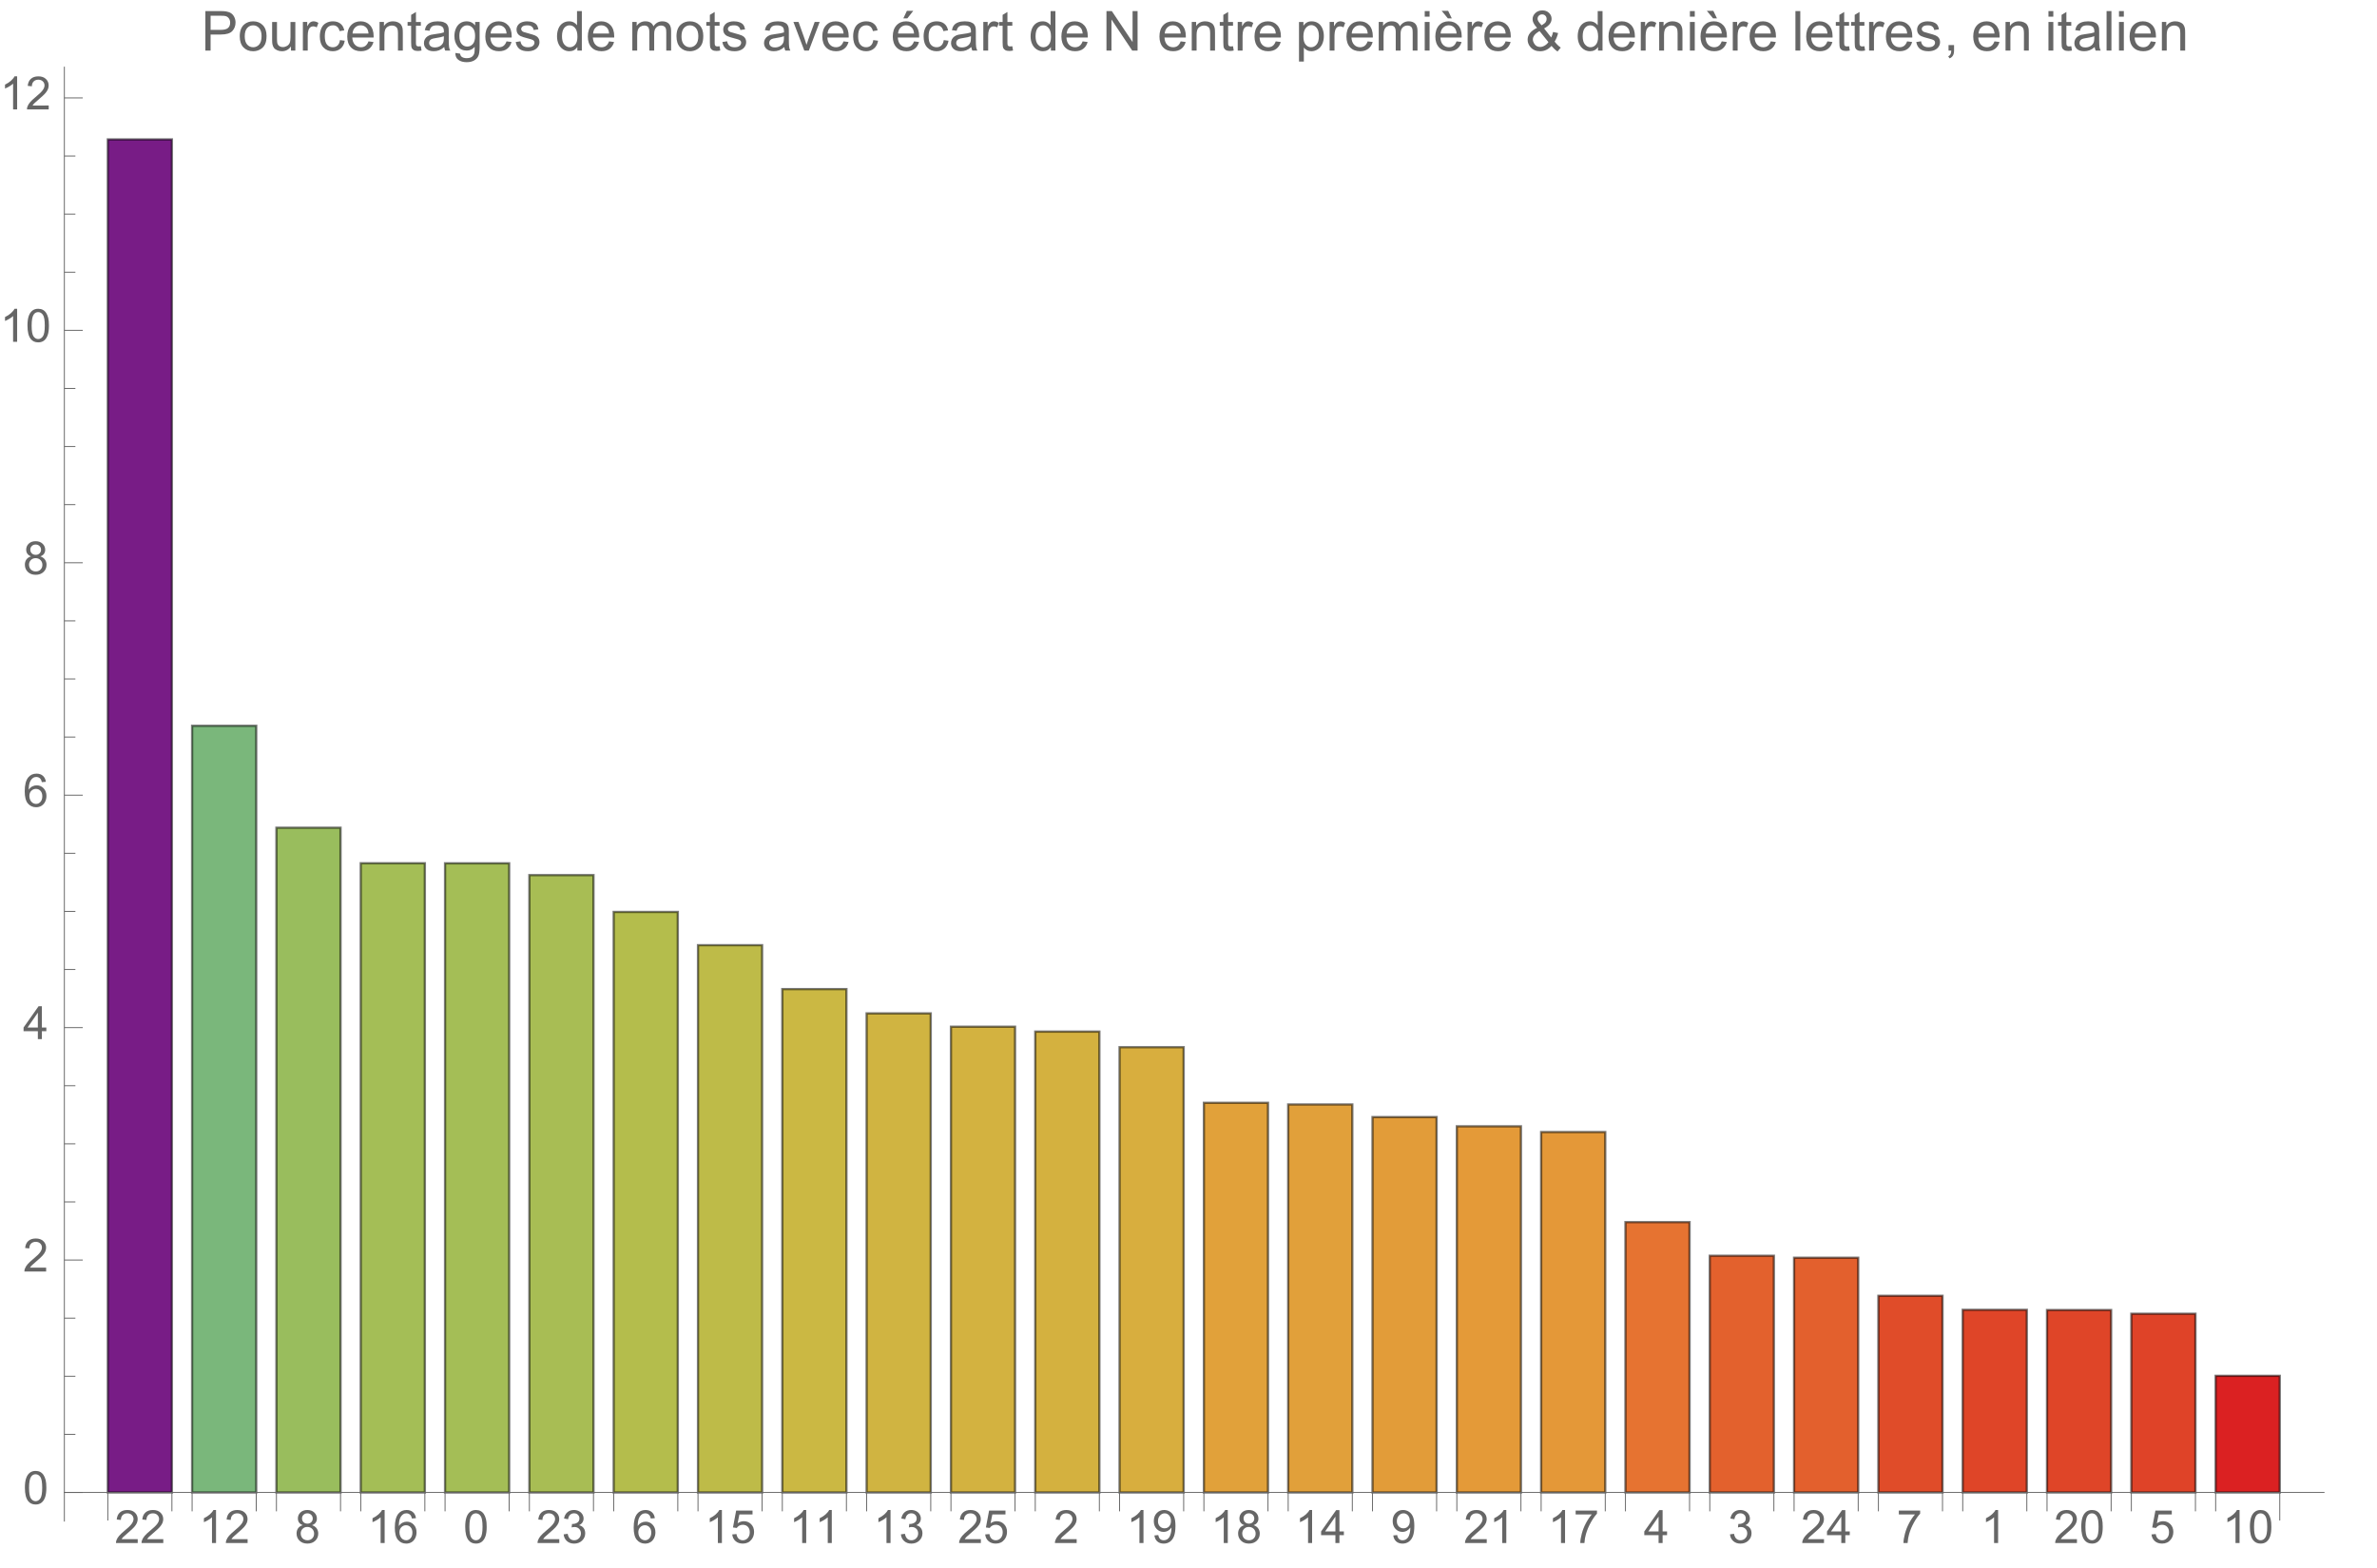 <svg preserveAspectRatio="xMidYMin" viewBox="0 0 517 341" xmlns="http://www.w3.org/2000/svg" xmlns:xlink="http://www.w3.org/1999/xlink"><symbol id="a" overflow="visible"><path d="m5.035-.844v.844h-4.73c-.008-.211.027-.414.102-.609.121-.324.312-.641.578-.953s.648-.672 1.148-1.086c.777-.637 1.305-1.141 1.578-1.516.273-.371.41-.723.41-1.055 0-.348-.125-.645-.375-.883-.246-.238-.574-.359-.973-.359-.422 0-.762.129-1.016.383-.254.254-.383.605-.387 1.055l-.902-.094c.062-.672.293-1.188.699-1.539.402-.355.945-.531 1.625-.531.688 0 1.23.191 1.629.57.402.383.602.855.602 1.418 0 .285-.059.566-.176.844-.117.277-.312.566-.582.875-.273.305-.723.727-1.355 1.258-.527.441-.867.742-1.016.902-.148.156-.273.316-.371.477zm0 0"/></symbol><symbol id="b" overflow="visible"><path d="m3.727 0h-.879v-5.602c-.211.203-.488.406-.832.605-.344.203-.652.355-.926.457v-.852c.492-.23.922-.512 1.289-.84.367-.328.629-.648.781-.957h.566zm0 0"/></symbol><symbol id="c" overflow="visible"><path d="m1.766-3.883c-.363-.133-.633-.324-.809-.57s-.262-.543-.262-.891c0-.52.184-.957.559-1.312s.875-.531 1.496-.531c.625 0 1.125.18 1.508.543.383.363.57.805.57 1.328 0 .332-.086.621-.262.867-.172.246-.438.434-.793.566.441.145.773.375 1.004.695.23.32.344.699.344 1.141 0 .613-.215 1.129-.648 1.543-.434.418-1.004.625-1.707.625-.707 0-1.277-.207-1.711-.625-.434-.418-.648-.941-.648-1.566 0-.465.117-.855.352-1.168.238-.316.574-.531 1.008-.645zm-.172-1.488c0 .34.105.613.324.832.219.215.504.32.852.32.34 0 .613-.105.832-.32.215-.211.324-.473.324-.781 0-.324-.113-.594-.336-.816-.223-.219-.5-.328-.832-.328-.336 0-.613.105-.836.324-.219.215-.328.469-.328.77zm-.285 3.305c0 .25.059.496.18.73.117.234.293.414.527.543.234.129.488.191.758.191.422 0 .766-.133 1.039-.406.273-.27.41-.613.41-1.027 0-.426-.141-.773-.422-1.051-.281-.277-.633-.414-1.059-.414-.414 0-.754.137-1.027.41-.27.273-.406.613-.406 1.023zm0 0"/></symbol><symbol id="d" overflow="visible"><path d="m4.977-5.406-.875.07c-.078-.344-.188-.598-.332-.754-.238-.25-.531-.375-.879-.375-.281 0-.527.078-.738.234-.277.203-.492.496-.652.883-.16.387-.242.941-.25 1.656.211-.324.469-.562.777-.719.305-.156.625-.234.961-.234.586 0 1.086.215 1.496.648.414.43.617.988.617 1.672 0 .449-.098.867-.289 1.254-.195.383-.461.68-.797.883-.34.207-.727.309-1.156.309-.73 0-1.328-.27-1.789-.809-.461-.539-.695-1.426-.695-2.664 0-1.383.258-2.387.766-3.016.445-.547 1.047-.82 1.805-.82.562 0 1.023.156 1.383.473s.574.754.648 1.309zm-3.59 3.086c0 .305.062.594.191.871.129.277.309.488.539.633.234.145.477.215.73.215.371 0 .688-.148.957-.449.266-.301.398-.707.398-1.219 0-.496-.133-.887-.395-1.172-.262-.285-.598-.426-.996-.426s-.734.141-1.012.426c-.277.285-.414.66-.414 1.121zm0 0"/></symbol><symbol id="e" overflow="visible"><path d="m.414-3.531c0-.844.09-1.527.262-2.043.176-.516.434-.914.777-1.191.344-.281.773-.422 1.297-.422.383 0 .719.078 1.008.23.289.156.531.379.719.672.188.289.336.645.445 1.062.109.418.16.984.16 1.691 0 .84-.086 1.52-.258 2.035s-.43.914-.773 1.195c-.344.281-.777.422-1.301.422-.691 0-1.234-.246-1.625-.742-.473-.594-.711-1.566-.711-2.91zm.906 0c0 1.176.137 1.957.41 2.348.277.387.613.582 1.02.582.402 0 .742-.195 1.016-.586.277-.391.414-1.172.414-2.344 0-1.18-.137-1.961-.414-2.348-.273-.387-.617-.582-1.027-.582-.402 0-.727.172-.965.516-.305.434-.453 1.238-.453 2.414zm0 0"/></symbol><symbol id="f" overflow="visible"><path d="m.422-1.891.875-.117c.102.5.273.859.516 1.078s.539.328.887.328c.414 0 .762-.141 1.047-.43.285-.285.43-.641.43-1.062 0-.406-.133-.738-.395-1-.266-.262-.602-.391-1.008-.391-.164 0-.371.031-.621.094l.098-.77c.059.008.105.012.141.012.375 0 .715-.102 1.012-.297.301-.195.449-.496.449-.902 0-.32-.109-.59-.328-.801-.219-.211-.496-.316-.844-.316-.34 0-.625.105-.852.324-.23.215-.375.535-.441.965l-.879-.156c.109-.59.352-1.047.734-1.371.379-.324.852-.484 1.418-.484.391 0 .75.082 1.082.25.328.168.578.398.754.688.172.289.262.598.262.922 0 .309-.086.594-.25.844-.168.254-.414.457-.738.609.422.098.754.297.988.605.234.309.352.691.352 1.156 0 .625-.23 1.152-.688 1.59-.453.434-1.031.648-1.727.648-.629 0-1.148-.184-1.566-.559-.414-.375-.652-.859-.707-1.457zm0 0"/></symbol><symbol id="g" overflow="visible"><path d="m.414-1.875.922-.078c.07.449.23.785.477 1.012.25.227.551.34.902.34.422 0 .781-.16 1.074-.477.293-.32.438-.742.438-1.27 0-.504-.141-.898-.422-1.188-.281-.289-.648-.434-1.105-.434-.281 0-.539.062-.766.191-.227.129-.406.297-.535.5l-.828-.105.695-3.68h3.559v.844h-2.855l-.387 1.922c.43-.301.879-.449 1.352-.449.625 0 1.152.215 1.582.648s.645.992.645 1.672c0 .648-.188 1.207-.566 1.68-.457.578-1.086.867-1.879.867-.652 0-1.184-.18-1.594-.547-.41-.363-.648-.848-.707-1.449zm0 0"/></symbol><symbol id="h" overflow="visible"><path d="m.547-1.656.844-.078c.07.398.211.688.41.867.203.18.461.266.777.266.27 0 .508-.062.711-.184.203-.125.371-.289.5-.496.129-.207.238-.484.328-.836.086-.352.133-.711.133-1.078 0-.039-.004-.094-.008-.172-.176.277-.414.504-.719.68-.305.172-.633.262-.988.262-.594 0-1.094-.215-1.504-.645-.41-.43-.617-.996-.617-1.699 0-.727.215-1.312.645-1.754.426-.441.965-.664 1.605-.664.469 0 .895.125 1.277.375.387.25.68.609.879 1.074.203.465.301 1.133.301 2.012 0 .914-.098 1.645-.297 2.188-.199.539-.492.953-.887 1.234-.391.285-.852.426-1.379.426-.559 0-1.016-.156-1.371-.465-.355-.312-.57-.75-.641-1.312zm3.598-3.156c0-.508-.133-.906-.402-1.203-.27-.297-.59-.445-.969-.445-.391 0-.73.16-1.02.48-.289.316-.434.73-.434 1.238 0 .457.137.828.41 1.113.277.285.613.426 1.02.426s.742-.141 1.004-.426c.262-.285.391-.68.391-1.184zm0 0"/></symbol><symbol id="i" overflow="visible"><path d="m3.234 0v-1.715h-3.109v-.805l3.27-4.637h.715v4.637h.969v.805h-.969v1.715zm0-2.52v-3.227l-2.242 3.227zm0 0"/></symbol><symbol id="j" overflow="visible"><path d="m.473-6.219v-.848h4.637v.684c-.457.484-.91 1.129-1.355 1.934-.449.805-.793 1.633-1.039 2.48-.176.602-.289 1.258-.336 1.969h-.902c.008-.562.117-1.242.328-2.039.211-.797.516-1.57.914-2.309.395-.742.816-1.363 1.262-1.871zm0 0"/></symbol><symbol id="k" overflow="visible"><path d="m.926 0v-8.59h3.238c.57 0 1.008.027 1.309.082.422.07.777.203 1.059.402.285.195.516.473.691.828.172.355.262.746.262 1.172 0 .73-.234 1.348-.699 1.855-.465.504-1.305.758-2.52.758h-2.203v3.492zm1.137-4.508h2.219c.734 0 1.258-.133 1.566-.406.309-.273.465-.66.465-1.156 0-.359-.094-.668-.273-.922-.184-.258-.422-.426-.719-.508-.191-.051-.547-.078-1.062-.078h-2.195zm0 0"/></symbol><symbol id="l" overflow="visible"><path d="m.398-3.109c0-1.152.32-2.008.961-2.562.535-.461 1.188-.691 1.957-.691.855 0 1.555.281 2.098.84.543.562.812 1.336.812 2.324 0 .801-.117 1.43-.359 1.891-.238.457-.59.816-1.047 1.066-.461.254-.961.383-1.504.383-.871 0-1.574-.281-2.113-.836-.535-.559-.805-1.367-.805-2.414zm1.086 0c0 .797.172 1.391.52 1.789.348.395.785.594 1.312.594.523 0 .957-.199 1.309-.598.348-.398.52-1.004.52-1.824 0-.77-.176-1.352-.523-1.746-.352-.398-.785-.598-1.305-.598-.527 0-.965.199-1.312.594-.348.395-.52.992-.52 1.789zm0 0"/></symbol><symbol id="m" overflow="visible"><path d="m4.867 0v-.914c-.484.703-1.141 1.055-1.973 1.055-.367 0-.711-.07-1.027-.211-.32-.141-.555-.316-.711-.531-.152-.211-.262-.473-.324-.781-.043-.207-.066-.535-.066-.984v-3.855h1.055v3.449c0 .551.023.922.066 1.117.066.277.207.492.422.652.215.156.48.238.797.238.316 0 .613-.082.891-.246.277-.16.473-.383.59-.66.113-.281.172-.688.172-1.219v-3.332h1.055v6.223zm0 0"/></symbol><symbol id="n" overflow="visible"><path d="m.781 0v-6.223h.945v.941c.242-.441.469-.73.672-.871.207-.141.43-.211.68-.211.355 0 .715.113 1.082.34l-.363.977c-.258-.152-.516-.227-.773-.227-.23 0-.438.07-.621.207-.184.141-.316.332-.395.578-.117.375-.172.785-.172 1.23v3.258zm0 0"/></symbol><symbol id="o" overflow="visible"><path d="m4.852-2.281 1.039.137c-.113.715-.406 1.273-.871 1.68-.469.402-1.043.605-1.723.605-.852 0-1.535-.277-2.051-.836-.52-.555-.777-1.352-.777-2.391 0-.672.109-1.262.336-1.766.223-.504.559-.883 1.016-1.133.453-.254.949-.379 1.484-.379.676 0 1.227.172 1.656.512.43.344.707.828.828 1.457l-1.023.16c-.098-.418-.273-.734-.52-.945-.25-.211-.551-.316-.902-.316-.531 0-.961.191-1.293.57-.332.383-.496.984-.496 1.809 0 .836.156 1.445.477 1.82.32.379.742.57 1.258.57.414 0 .758-.125 1.035-.383.277-.254.453-.641.527-1.172zm0 0"/></symbol><symbol id="p" overflow="visible"><path d="m5.051-2.004 1.09.137c-.172.637-.492 1.129-.953 1.48-.465.352-1.062.527-1.781.527-.91 0-1.633-.281-2.168-.84-.531-.562-.801-1.348-.801-2.359 0-1.047.273-1.859.812-2.438s1.234-.867 2.094-.867c.832 0 1.516.285 2.039.848.527.566.793 1.367.793 2.391 0 .062-.004.156-.004.281h-4.641c.039.684.23 1.211.578 1.57.348.363.781.547 1.301.547.387 0 .715-.102.988-.305.273-.203.492-.527.652-.973zm-3.465-1.707h3.477c-.047-.523-.18-.914-.398-1.176-.336-.406-.773-.609-1.305-.609-.484 0-.895.16-1.223.488-.332.324-.512.758-.551 1.297zm0 0"/></symbol><symbol id="q" overflow="visible"><path d="m.789 0v-6.223h.953v.887c.457-.684 1.117-1.027 1.977-1.027.375 0 .723.066 1.035.203.316.133.551.309.707.527s.266.48.328.781c.039.195.059.539.059 1.023v3.828h-1.055v-3.785c0-.43-.043-.75-.121-.965-.082-.211-.23-.383-.438-.508-.211-.129-.453-.191-.734-.191-.449 0-.84.145-1.164.426-.328.285-.492.828-.492 1.625v3.398zm0 0"/></symbol><symbol id="r" overflow="visible"><path d="m3.094-.945.152.934c-.297.062-.562.094-.797.094-.383 0-.68-.059-.891-.184-.211-.121-.359-.277-.445-.477-.086-.195-.129-.609-.129-1.242v-3.582h-.773v-.82h.773v-1.543l1.047-.633v2.176h1.062v.82h-1.062v3.637c0 .301.02.496.059.582.035.086.098.152.18.207.086.051.207.074.363.074.117 0 .27-.012.461-.043zm0 0"/></symbol><symbol id="s" overflow="visible"><path d="m4.852-.766c-.391.332-.766.562-1.129.703-.359.137-.746.203-1.16.203-.684 0-1.211-.168-1.578-.5-.367-.336-.551-.762-.551-1.281 0-.305.07-.582.207-.836.141-.25.32-.453.547-.605.223-.152.477-.27.758-.348.207-.055.52-.105.938-.156.852-.102 1.477-.223 1.883-.363.004-.145.004-.238.004-.277 0-.43-.098-.73-.301-.906-.27-.238-.668-.359-1.199-.359-.496 0-.863.09-1.098.262-.238.176-.414.48-.523.926l-1.031-.141c.094-.441.246-.801.461-1.07.215-.273.523-.48.93-.629.406-.145.879-.219 1.414-.219.531 0 .961.062 1.297.188.332.125.574.281.73.473.156.188.266.43.328.719.035.18.051.5.051.969v1.406c0 .98.023 1.602.07 1.863.043.258.133.508.266.746h-1.102c-.109-.219-.18-.477-.211-.766zm-.086-2.359c-.383.156-.961.289-1.727.398-.434.062-.738.133-.918.211-.18.078-.316.195-.418.344-.098.152-.145.32-.145.5 0 .281.105.516.32.703.211.188.523.281.934.281.406 0 .766-.086 1.086-.266.316-.176.547-.422.695-.727.113-.238.172-.594.172-1.055zm0 0"/></symbol><symbol id="t" overflow="visible"><path d="m.598.516 1.027.152c.043.316.16.547.355.691.262.195.621.293 1.074.293.488 0 .863-.098 1.129-.293s.445-.469.539-.82c.055-.215.082-.664.074-1.352-.461.543-1.031.812-1.719.812-.855 0-1.52-.309-1.988-.926-.469-.617-.703-1.355-.703-2.223 0-.594.105-1.141.324-1.641.215-.504.523-.891.934-1.164.406-.273.887-.41 1.438-.41.734 0 1.34.297 1.816.891v-.75h.973v5.379c0 .969-.098 1.656-.297 2.059-.195.406-.508.723-.938.957-.426.234-.953.352-1.578.352-.742 0-1.34-.164-1.801-.5-.457-.332-.676-.836-.66-1.508zm.871-3.738c0 .816.164 1.41.488 1.785s.73.562 1.219.562c.484 0 .891-.184 1.219-.559.328-.371.492-.957.492-1.754 0-.762-.168-1.336-.508-1.723-.336-.387-.746-.582-1.223-.582-.469 0-.867.191-1.195.574-.328.379-.492.945-.492 1.695zm0 0"/></symbol><symbol id="u" overflow="visible"><path d="m.367-1.859 1.047-.164c.059.418.219.742.488.961.266.223.641.336 1.121.336.484 0 .844-.098 1.078-.297.234-.195.352-.43.352-.695 0-.238-.102-.422-.312-.562-.145-.094-.5-.211-1.078-.355-.773-.195-1.309-.363-1.605-.508-.301-.141-.527-.34-.68-.59-.156-.254-.23-.531-.23-.836 0-.277.062-.535.188-.77.129-.238.301-.434.52-.59.164-.121.387-.223.672-.309.281-.082.586-.125.91-.125.488 0 .918.07 1.285.211.371.141.645.332.816.57.176.242.297.562.367.965l-1.031.141c-.047-.32-.184-.57-.41-.75-.223-.18-.543-.27-.949-.27-.484 0-.832.082-1.039.238-.207.16-.312.352-.312.562 0 .137.047.262.133.371.086.113.219.207.402.281.105.039.418.129.934.27.746.199 1.266.363 1.559.488.297.129.527.312.695.555.168.242.254.543.254.902 0 .352-.105.684-.309.992-.207.312-.504.551-.887.723-.387.168-.828.254-1.312.254-.809 0-1.426-.168-1.852-.504-.422-.336-.695-.832-.812-1.496zm0 0"/></symbol><symbol id="v" overflow="visible"><path d="m4.828 0v-.785c-.395.617-.977.926-1.742.926-.496 0-.949-.137-1.367-.41-.414-.273-.738-.656-.965-1.145-.23-.492-.344-1.055-.344-1.691 0-.621.105-1.184.309-1.691.207-.504.52-.891.934-1.164.414-.27.879-.402 1.387-.402.375 0 .711.078 1.004.238.293.156.531.363.715.617v-3.082h1.047v8.59zm-3.336-3.105c0 .797.172 1.395.508 1.785.336.395.73.594 1.188.594.461 0 .852-.188 1.176-.566.32-.375.48-.949.48-1.723 0-.852-.164-1.477-.492-1.875-.328-.398-.73-.602-1.211-.602-.469 0-.859.195-1.176.578-.312.383-.473.984-.473 1.809zm0 0"/></symbol><symbol id="w" overflow="visible"><path d="m.789 0v-6.223h.945v.871c.195-.305.453-.547.781-.734.324-.184.691-.277 1.105-.277.461 0 .84.098 1.133.285.297.191.504.461.625.805.492-.727 1.133-1.09 1.922-1.09.617 0 1.09.172 1.426.512.332.344.496.867.496 1.578v4.273h-1.051v-3.922c0-.422-.031-.723-.102-.91-.066-.184-.191-.332-.371-.449-.18-.113-.391-.168-.633-.168-.438 0-.801.145-1.09.438-.289.289-.434.754-.434 1.395v3.617h-1.055v-4.043c0-.469-.086-.82-.258-1.055s-.453-.352-.844-.352c-.297 0-.57.078-.824.234-.25.156-.434.387-.547.684-.113.301-.172.734-.172 1.305v3.227zm0 0"/></symbol><symbol id="x" overflow="visible"><path d="m2.52 0-2.367-6.223h1.113l1.336 3.727c.145.402.277.82.398 1.254.094-.328.227-.723.391-1.184l1.383-3.797h1.086l-2.355 6.223zm0 0"/></symbol><symbol id="y" overflow="visible"><path d="m5.051-2.004 1.09.137c-.172.637-.492 1.129-.953 1.48-.465.352-1.062.527-1.781.527-.91 0-1.633-.281-2.168-.84-.531-.562-.801-1.348-.801-2.359 0-1.047.273-1.859.812-2.438s1.234-.867 2.094-.867c.832 0 1.516.285 2.039.848.527.566.793 1.367.793 2.391 0 .062-.004.156-.004.281h-4.641c.039.684.23 1.211.578 1.57.348.363.781.547 1.301.547.387 0 .715-.102.988-.305.273-.203.492-.527.652-.973zm-3.465-1.707h3.477c-.047-.523-.18-.914-.398-1.176-.336-.406-.773-.609-1.305-.609-.484 0-.895.16-1.223.488-.332.324-.512.758-.551 1.297zm1.141-3.285.777-1.641h1.383l-1.289 1.641zm0 0"/></symbol><symbol id="z" overflow="visible"><path d="m.914 0v-8.59h1.164l4.516 6.746v-6.746h1.086v8.59h-1.164l-4.512-6.75v6.75zm0 0"/></symbol><symbol id="A" overflow="visible"><path d="m.789 2.383v-8.605h.961v.809c.227-.316.484-.555.77-.711.285-.16.629-.238 1.035-.238.531 0 1 .137 1.406.41s.715.66.922 1.156c.207.5.312 1.047.312 1.641 0 .637-.117 1.207-.344 1.719-.23.508-.562.898-.996 1.172-.438.27-.895.406-1.375.406-.352 0-.668-.074-.945-.223-.281-.148-.512-.336-.691-.562v3.027zm.957-5.461c0 .801.16 1.395.488 1.777.324.383.715.574 1.176.574.469 0 .871-.199 1.203-.594.336-.398.504-1.012.504-1.844 0-.793-.164-1.387-.492-1.781-.324-.395-.715-.594-1.168-.594-.449 0-.848.211-1.191.633-.348.418-.52 1.031-.52 1.828zm0 0"/></symbol><symbol id="B" overflow="visible"><path d="m.797-7.375v-1.215h1.055v1.215zm0 7.375v-6.223h1.055v6.223zm0 0"/></symbol><symbol id="C" overflow="visible"><path d="m5.051-2.004 1.09.137c-.172.637-.492 1.129-.953 1.48-.465.352-1.062.527-1.781.527-.91 0-1.633-.281-2.168-.84-.531-.562-.801-1.348-.801-2.359 0-1.047.273-1.859.812-2.438s1.234-.867 2.094-.867c.832 0 1.516.285 2.039.848.527.566.793 1.367.793 2.391 0 .062-.004.156-.004.281h-4.641c.039.684.23 1.211.578 1.57.348.363.781.547 1.301.547.387 0 .715-.102.988-.305.273-.203.492-.527.652-.973zm-3.465-1.707h3.477c-.047-.523-.18-.914-.398-1.176-.336-.406-.773-.609-1.305-.609-.484 0-.895.16-1.223.488-.332.324-.512.758-.551 1.297zm2.434-3.285h-.848l-1.355-1.641h1.41zm0 0"/></symbol><symbol id="D" overflow="visible"><path d="m5.703-1.016c-.348.387-.727.68-1.141.871-.41.195-.852.293-1.328.293-.879 0-1.578-.297-2.094-.891-.418-.484-.625-1.027-.625-1.625 0-.531.172-1.012.512-1.438.344-.43.855-.805 1.535-1.129-.387-.445-.648-.809-.773-1.082-.129-.277-.195-.547-.195-.805 0-.516.203-.965.605-1.344.406-.383.914-.57 1.527-.57.586 0 1.066.18 1.438.539.375.359.562.789.562 1.293 0 .816-.543 1.512-1.625 2.09l1.539 1.965c.176-.344.312-.742.414-1.195l1.094.234c-.188.75-.441 1.367-.762 1.852.395.523.84.965 1.34 1.316l-.707.84c-.426-.273-.863-.676-1.316-1.215zm-2.148-4.477c.457-.27.754-.504.891-.707.133-.203.203-.426.203-.676 0-.293-.094-.531-.281-.715-.184-.188-.414-.277-.695-.277-.285 0-.52.09-.711.273-.188.184-.281.406-.281.672 0 .133.031.273.102.422.066.145.172.301.305.465zm1.484 3.648-1.934-2.398c-.57.34-.957.656-1.152.945-.199.293-.301.578-.301.867 0 .348.137.707.418 1.082.277.375.668.562 1.176.562.316 0 .645-.098.98-.297.34-.195.609-.449.812-.762zm0 0"/></symbol><symbol id="E" overflow="visible"><path d="m.766 0v-8.59h1.055v8.59zm0 0"/></symbol><symbol id="F" overflow="visible"><path d="m1.066 0v-1.203h1.199v1.203c0 .441-.078.797-.234 1.07-.156.27-.402.48-.742.629l-.293-.449c.223-.098.387-.242.492-.434.105-.188.164-.461.176-.816zm0 0"/></symbol><g transform="translate(-66 -5)"><path d="m89.449 329.586v-294.266h13.941v294.266zm0 0" fill="#781c86" stroke="#781c86" stroke-linecap="square" stroke-miterlimit="3.25" stroke-width=".03"/><path d="m89.449 329.586v-294.266h13.941v294.266zm0 0" style="fill:none;stroke-width:.5;stroke-linecap:square;stroke:#000;stroke-opacity:.518;stroke-miterlimit:3.25"/><path d="m107.785 329.586v-166.738h13.945v166.738zm0 0" fill="#7ab77b" stroke="#7ab77b" stroke-linecap="square" stroke-miterlimit="3.25" stroke-width=".03"/><path d="m107.785 329.586v-166.738h13.945v166.738zm0 0" style="fill:none;stroke-width:.5;stroke-linecap:square;stroke:#000;stroke-opacity:.518;stroke-miterlimit:3.25"/><path d="m126.125 329.586v-144.57h13.941v144.57zm0 0" fill="#99bd5d" stroke="#99bd5d" stroke-linecap="square" stroke-miterlimit="3.25" stroke-width=".03"/><path d="m126.125 329.586v-144.57h13.941v144.57zm0 0" style="fill:none;stroke-width:.5;stroke-linecap:square;stroke:#000;stroke-opacity:.518;stroke-miterlimit:3.25"/><path d="m144.465 329.586v-136.844h13.941v136.844zm0 0" fill="#a4be56" stroke="#a4be56" stroke-linecap="square" stroke-miterlimit="3.25" stroke-width=".03"/><path d="m144.465 329.586v-136.844h13.941v136.844zm0 0" style="fill:none;stroke-width:.5;stroke-linecap:square;stroke:#000;stroke-opacity:.518;stroke-miterlimit:3.25"/><path d="m162.801 329.586v-136.832h13.941v136.832zm0 0" fill="#a4be56" stroke="#a4be56" stroke-linecap="square" stroke-miterlimit="3.25" stroke-width=".03"/><path d="m162.801 329.586v-136.832h13.941v136.832zm0 0" style="fill:none;stroke-width:.5;stroke-linecap:square;stroke:#000;stroke-opacity:.518;stroke-miterlimit:3.25"/><path d="m181.141 329.586v-134.266h13.941v134.266zm0 0" fill="#a8bd54" stroke="#a8bd54" stroke-linecap="square" stroke-miterlimit="3.25" stroke-width=".03"/><path d="m181.141 329.586v-134.266h13.941v134.266zm0 0" style="fill:none;stroke-width:.5;stroke-linecap:square;stroke:#000;stroke-opacity:.518;stroke-miterlimit:3.25"/><path d="m199.477 329.586v-126.258h13.945v126.258zm0 0" fill="#b4bd4c" stroke="#b4bd4c" stroke-linecap="square" stroke-miterlimit="3.25" stroke-width=".03"/><path d="m199.477 329.586v-126.258h13.945v126.258zm0 0" style="fill:none;stroke-width:.5;stroke-linecap:square;stroke:#000;stroke-opacity:.518;stroke-miterlimit:3.25"/><path d="m217.816 329.586v-119.027h13.941v119.027zm0 0" fill="#bebb48" stroke="#bebb48" stroke-linecap="square" stroke-miterlimit="3.25" stroke-width=".03"/><path d="m217.816 329.586v-119.027h13.941v119.027zm0 0" style="fill:none;stroke-width:.5;stroke-linecap:square;stroke:#000;stroke-opacity:.518;stroke-miterlimit:3.25"/><path d="m236.156 329.586v-109.477h13.941v109.477zm0 0" fill="#cbb843" stroke="#cbb843" stroke-linecap="square" stroke-miterlimit="3.25" stroke-width=".03"/><path d="m236.156 329.586v-109.477h13.941v109.477zm0 0" style="fill:none;stroke-width:.5;stroke-linecap:square;stroke:#000;stroke-opacity:.518;stroke-miterlimit:3.25"/><path d="m254.492 329.586v-104.191h13.945v104.191zm0 0" fill="#d0b441" stroke="#d0b441" stroke-linecap="square" stroke-miterlimit="3.25" stroke-width=".03"/><path d="m254.492 329.586v-104.191h13.945v104.191zm0 0" style="fill:none;stroke-width:.5;stroke-linecap:square;stroke:#000;stroke-opacity:.518;stroke-miterlimit:3.25"/><path d="m272.832 329.586v-101.293h13.941v101.293zm0 0" fill="#d3b240" stroke="#d3b240" stroke-linecap="square" stroke-miterlimit="3.25" stroke-width=".03"/><path d="m272.832 329.586v-101.293h13.941v101.293zm0 0" style="fill:none;stroke-width:.5;stroke-linecap:square;stroke:#000;stroke-opacity:.518;stroke-miterlimit:3.25"/><path d="m291.172 329.586v-100.23h13.941v100.23zm0 0" fill="#d4b13f" stroke="#d4b13f" stroke-linecap="square" stroke-miterlimit="3.25" stroke-width=".03"/><path d="m291.172 329.586v-100.23h13.941v100.23zm0 0" style="fill:none;stroke-width:.5;stroke-linecap:square;stroke:#000;stroke-opacity:.518;stroke-miterlimit:3.25"/><path d="m309.508 329.586v-96.84h13.941v96.84zm0 0" fill="#d8ae3e" stroke="#d8ae3e" stroke-linecap="square" stroke-miterlimit="3.25" stroke-width=".03"/><path d="m309.508 329.586v-96.84h13.941v96.84zm0 0" style="fill:none;stroke-width:.5;stroke-linecap:square;stroke:#000;stroke-opacity:.518;stroke-miterlimit:3.25"/><path d="m327.848 329.586v-84.746h13.941v84.746zm0 0" fill="#e1a13a" stroke="#e1a13a" stroke-linecap="square" stroke-miterlimit="3.25" stroke-width=".03"/><path d="m327.848 329.586v-84.746h13.941v84.746zm0 0" style="fill:none;stroke-width:.5;stroke-linecap:square;stroke:#000;stroke-opacity:.518;stroke-miterlimit:3.25"/><path d="m346.184 329.586v-84.387h13.945v84.387zm0 0" fill="#e1a03a" stroke="#e1a03a" stroke-linecap="square" stroke-miterlimit="3.25" stroke-width=".03"/><path d="m346.184 329.586v-84.387h13.945v84.387zm0 0" style="fill:none;stroke-width:.5;stroke-linecap:square;stroke:#000;stroke-opacity:.518;stroke-miterlimit:3.25"/><path d="m364.523 329.586v-81.641h13.941v81.641zm0 0" fill="#e29c39" stroke="#e29c39" stroke-linecap="square" stroke-miterlimit="3.25" stroke-width=".03"/><path d="m364.523 329.586v-81.641h13.941v81.641zm0 0" style="fill:none;stroke-width:.5;stroke-linecap:square;stroke:#000;stroke-opacity:.518;stroke-miterlimit:3.25"/><path d="m382.863 329.586v-79.633h13.941v79.633zm0 0" fill="#e49a38" stroke="#e49a38" stroke-linecap="square" stroke-miterlimit="3.25" stroke-width=".03"/><path d="m382.863 329.586v-79.633h13.941v79.633zm0 0" style="fill:none;stroke-width:.5;stroke-linecap:square;stroke:#000;stroke-opacity:.518;stroke-miterlimit:3.25"/><path d="m401.199 329.586v-78.383h13.945v78.383zm0 0" fill="#e49838" stroke="#e49838" stroke-linecap="square" stroke-miterlimit="3.25" stroke-width=".03"/><path d="m401.199 329.586v-78.383h13.945v78.383zm0 0" style="fill:none;stroke-width:.5;stroke-linecap:square;stroke:#000;stroke-opacity:.518;stroke-miterlimit:3.25"/><path d="m419.539 329.586v-58.793h13.941v58.793zm0 0" fill="#e67331" stroke="#e67331" stroke-linecap="square" stroke-miterlimit="3.25" stroke-width=".03"/><path d="m419.539 329.586v-58.793h13.941v58.793zm0 0" style="fill:none;stroke-width:.5;stroke-linecap:square;stroke:#000;stroke-opacity:.518;stroke-miterlimit:3.25"/><path d="m437.879 329.586v-51.48h13.941v51.48zm0 0" fill="#e3612d" stroke="#e3612d" stroke-linecap="square" stroke-miterlimit="3.25" stroke-width=".03"/><path d="m437.879 329.586v-51.48h13.941v51.48zm0 0" style="fill:none;stroke-width:.5;stroke-linecap:square;stroke:#000;stroke-opacity:.518;stroke-miterlimit:3.25"/><path d="m456.215 329.586v-51.047h13.945v51.047zm0 0" fill="#e3602d" stroke="#e3602d" stroke-linecap="square" stroke-miterlimit="3.25" stroke-width=".03"/><path d="m456.215 329.586v-51.047h13.945v51.047zm0 0" style="fill:none;stroke-width:.5;stroke-linecap:square;stroke:#000;stroke-opacity:.518;stroke-miterlimit:3.25"/><path d="m474.555 329.586v-42.773h13.941v42.773zm0 0" fill="#e04c29" stroke="#e04c29" stroke-linecap="square" stroke-miterlimit="3.25" stroke-width=".03"/><path d="m474.555 329.586v-42.773h13.941v42.773zm0 0" style="fill:none;stroke-width:.5;stroke-linecap:square;stroke:#000;stroke-opacity:.518;stroke-miterlimit:3.25"/><path d="m492.895 329.586v-39.719h13.941v39.719zm0 0" fill="#df4528" stroke="#df4528" stroke-linecap="square" stroke-miterlimit="3.25" stroke-width=".03"/><path d="m492.895 329.586v-39.719h13.941v39.719zm0 0" style="fill:none;stroke-width:.5;stroke-linecap:square;stroke:#000;stroke-opacity:.518;stroke-miterlimit:3.25"/><path d="m511.23 329.586v-39.676h13.941v39.676zm0 0" fill="#df4528" stroke="#df4528" stroke-linecap="square" stroke-miterlimit="3.25" stroke-width=".03"/><path d="m511.23 329.586v-39.676h13.941v39.676zm0 0" style="fill:none;stroke-width:.5;stroke-linecap:square;stroke:#000;stroke-opacity:.518;stroke-miterlimit:3.25"/><path d="m529.57 329.586v-38.871h13.941v38.871zm0 0" fill="#df4328" stroke="#df4328" stroke-linecap="square" stroke-miterlimit="3.25" stroke-width=".03"/><path d="m529.57 329.586v-38.871h13.941v38.871zm0 0" style="fill:none;stroke-width:.5;stroke-linecap:square;stroke:#000;stroke-opacity:.518;stroke-miterlimit:3.25"/><path d="m547.906 329.586v-25.367h13.945v25.367zm0 0" fill="#db2122" stroke="#db2122" stroke-linecap="square" stroke-miterlimit="3.25" stroke-width=".03"/><path d="m547.906 329.586v-25.367h13.945v25.367zm0 0" style="fill:none;stroke-width:.5;stroke-linecap:square;stroke:#000;stroke-opacity:.518;stroke-miterlimit:3.25"/><path d="m80 329.586h491.488" fill="none" stroke="#666" stroke-linecap="square" stroke-miterlimit="3.25" stroke-width=".2"/><path d="m89.449 329.586v6" fill="none" stroke="#666" stroke-linecap="square" stroke-miterlimit="3.25" stroke-width=".2"/><path d="m561.852 329.586v6" fill="none" stroke="#666" stroke-linecap="square" stroke-miterlimit="3.25" stroke-width=".2"/><path d="m103.391 329.586v4" fill="none" stroke="#666" stroke-linecap="square" stroke-miterlimit="3.25" stroke-width=".2"/><path d="m107.785 329.586v4" fill="none" stroke="#666" stroke-linecap="square" stroke-miterlimit="3.25" stroke-width=".2"/><path d="m121.73 329.586v4" fill="none" stroke="#666" stroke-linecap="square" stroke-miterlimit="3.25" stroke-width=".2"/><path d="m126.125 329.586v4" fill="none" stroke="#666" stroke-linecap="square" stroke-miterlimit="3.25" stroke-width=".2"/><path d="m140.066 329.586v4" fill="none" stroke="#666" stroke-linecap="square" stroke-miterlimit="3.25" stroke-width=".2"/><path d="m144.465 329.586v4" fill="none" stroke="#666" stroke-linecap="square" stroke-miterlimit="3.25" stroke-width=".2"/><path d="m158.406 329.586v4" fill="none" stroke="#666" stroke-linecap="square" stroke-miterlimit="3.25" stroke-width=".2"/><path d="m162.801 329.586v4" fill="none" stroke="#666" stroke-linecap="square" stroke-miterlimit="3.25" stroke-width=".2"/><path d="m176.742 329.586v4" fill="none" stroke="#666" stroke-linecap="square" stroke-miterlimit="3.25" stroke-width=".2"/><path d="m181.141 329.586v4" fill="none" stroke="#666" stroke-linecap="square" stroke-miterlimit="3.25" stroke-width=".2"/><path d="m195.082 329.586v4" fill="none" stroke="#666" stroke-linecap="square" stroke-miterlimit="3.25" stroke-width=".2"/><path d="m199.477 329.586v4" fill="none" stroke="#666" stroke-linecap="square" stroke-miterlimit="3.25" stroke-width=".2"/><path d="m213.422 329.586v4" fill="none" stroke="#666" stroke-linecap="square" stroke-miterlimit="3.25" stroke-width=".2"/><path d="m217.816 329.586v4" fill="none" stroke="#666" stroke-linecap="square" stroke-miterlimit="3.25" stroke-width=".2"/><path d="m231.758 329.586v4" fill="none" stroke="#666" stroke-linecap="square" stroke-miterlimit="3.25" stroke-width=".2"/><path d="m236.156 329.586v4" fill="none" stroke="#666" stroke-linecap="square" stroke-miterlimit="3.25" stroke-width=".2"/><path d="m250.098 329.586v4" fill="none" stroke="#666" stroke-linecap="square" stroke-miterlimit="3.25" stroke-width=".2"/><path d="m254.492 329.586v4" fill="none" stroke="#666" stroke-linecap="square" stroke-miterlimit="3.25" stroke-width=".2"/><path d="m268.438 329.586v4" fill="none" stroke="#666" stroke-linecap="square" stroke-miterlimit="3.25" stroke-width=".2"/><path d="m272.832 329.586v4" fill="none" stroke="#666" stroke-linecap="square" stroke-miterlimit="3.25" stroke-width=".2"/><path d="m286.773 329.586v4" fill="none" stroke="#666" stroke-linecap="square" stroke-miterlimit="3.25" stroke-width=".2"/><path d="m291.172 329.586v4" fill="none" stroke="#666" stroke-linecap="square" stroke-miterlimit="3.25" stroke-width=".2"/><path d="m305.113 329.586v4" fill="none" stroke="#666" stroke-linecap="square" stroke-miterlimit="3.25" stroke-width=".2"/><path d="m309.508 329.586v4" fill="none" stroke="#666" stroke-linecap="square" stroke-miterlimit="3.25" stroke-width=".2"/><path d="m323.449 329.586v4" fill="none" stroke="#666" stroke-linecap="square" stroke-miterlimit="3.25" stroke-width=".2"/><path d="m327.848 329.586v4" fill="none" stroke="#666" stroke-linecap="square" stroke-miterlimit="3.25" stroke-width=".2"/><path d="m341.789 329.586v4" fill="none" stroke="#666" stroke-linecap="square" stroke-miterlimit="3.25" stroke-width=".2"/><path d="m346.184 329.586v4" fill="none" stroke="#666" stroke-linecap="square" stroke-miterlimit="3.25" stroke-width=".2"/><path d="m360.129 329.586v4" fill="none" stroke="#666" stroke-linecap="square" stroke-miterlimit="3.25" stroke-width=".2"/><path d="m364.523 329.586v4" fill="none" stroke="#666" stroke-linecap="square" stroke-miterlimit="3.25" stroke-width=".2"/><path d="m378.465 329.586v4" fill="none" stroke="#666" stroke-linecap="square" stroke-miterlimit="3.25" stroke-width=".2"/><path d="m382.863 329.586v4" fill="none" stroke="#666" stroke-linecap="square" stroke-miterlimit="3.25" stroke-width=".2"/><path d="m396.805 329.586v4" fill="none" stroke="#666" stroke-linecap="square" stroke-miterlimit="3.25" stroke-width=".2"/><path d="m401.199 329.586v4" fill="none" stroke="#666" stroke-linecap="square" stroke-miterlimit="3.25" stroke-width=".2"/><path d="m415.145 329.586v4" fill="none" stroke="#666" stroke-linecap="square" stroke-miterlimit="3.25" stroke-width=".2"/><path d="m419.539 329.586v4" fill="none" stroke="#666" stroke-linecap="square" stroke-miterlimit="3.25" stroke-width=".2"/><path d="m433.48 329.586v4" fill="none" stroke="#666" stroke-linecap="square" stroke-miterlimit="3.25" stroke-width=".2"/><path d="m437.879 329.586v4" fill="none" stroke="#666" stroke-linecap="square" stroke-miterlimit="3.25" stroke-width=".2"/><path d="m451.82 329.586v4" fill="none" stroke="#666" stroke-linecap="square" stroke-miterlimit="3.25" stroke-width=".2"/><path d="m456.215 329.586v4" fill="none" stroke="#666" stroke-linecap="square" stroke-miterlimit="3.25" stroke-width=".2"/><path d="m470.16 329.586v4" fill="none" stroke="#666" stroke-linecap="square" stroke-miterlimit="3.25" stroke-width=".2"/><path d="m474.555 329.586v4" fill="none" stroke="#666" stroke-linecap="square" stroke-miterlimit="3.25" stroke-width=".2"/><path d="m488.496 329.586v4" fill="none" stroke="#666" stroke-linecap="square" stroke-miterlimit="3.25" stroke-width=".2"/><path d="m492.895 329.586v4" fill="none" stroke="#666" stroke-linecap="square" stroke-miterlimit="3.25" stroke-width=".2"/><path d="m506.836 329.586v4" fill="none" stroke="#666" stroke-linecap="square" stroke-miterlimit="3.25" stroke-width=".2"/><path d="m511.23 329.586v4" fill="none" stroke="#666" stroke-linecap="square" stroke-miterlimit="3.25" stroke-width=".2"/><path d="m525.172 329.586v4" fill="none" stroke="#666" stroke-linecap="square" stroke-miterlimit="3.25" stroke-width=".2"/><path d="m529.57 329.586v4" fill="none" stroke="#666" stroke-linecap="square" stroke-miterlimit="3.25" stroke-width=".2"/><path d="m543.512 329.586v4" fill="none" stroke="#666" stroke-linecap="square" stroke-miterlimit="3.25" stroke-width=".2"/><path d="m547.906 329.586v4" fill="none" stroke="#666" stroke-linecap="square" stroke-miterlimit="3.25" stroke-width=".2"/></g><g fill="#666"><use x="24.919" xlink:href="#a" y="335.584"/><use x="30.481" xlink:href="#a" y="335.584"/></g><g fill="#666"><use x="43.258" xlink:href="#b" y="335.584"/><use x="48.819" xlink:href="#a" y="335.584"/></g><use fill="#666" x="64.096" xlink:href="#c" y="335.584"/><g fill="#666"><use x="79.934" xlink:href="#b" y="335.584"/><use x="85.496" xlink:href="#d" y="335.584"/></g><use fill="#666" x="100.773" xlink:href="#e" y="335.584"/><g fill="#666"><use x="116.611" xlink:href="#a" y="335.584"/><use x="122.173" xlink:href="#f" y="335.584"/></g><use fill="#666" x="137.45" xlink:href="#d" y="335.584"/><g fill="#666"><use x="153.288" xlink:href="#b" y="335.584"/><use x="158.85" xlink:href="#g" y="335.584"/></g><g fill="#666"><use x="171.626" xlink:href="#b" y="335.584"/><use x="177.188" xlink:href="#b" y="335.584"/></g><g fill="#666"><use x="189.965" xlink:href="#b" y="335.584"/><use x="195.526" xlink:href="#f" y="335.584"/></g><g fill="#666"><use x="208.303" xlink:href="#a" y="335.584"/><use x="213.865" xlink:href="#g" y="335.584"/></g><use fill="#666" x="229.142" xlink:href="#a" y="335.584"/><g fill="#666"><use x="244.98" xlink:href="#b" y="335.584"/><use x="250.541" xlink:href="#h" y="335.584"/></g><g fill="#666"><use x="263.318" xlink:href="#b" y="335.584"/><use x="268.88" xlink:href="#c" y="335.584"/></g><g fill="#666"><use x="281.657" xlink:href="#b" y="335.584"/><use x="287.218" xlink:href="#i" y="335.584"/></g><use fill="#666" x="302.495" xlink:href="#h" y="335.584"/><g fill="#666"><use x="318.334" xlink:href="#a" y="335.584"/><use x="323.895" xlink:href="#b" y="335.584"/></g><g fill="#666"><use x="336.672" xlink:href="#b" y="335.584"/><use x="342.233" xlink:href="#j" y="335.584"/></g><use fill="#666" x="357.51" xlink:href="#i" y="335.584"/><use fill="#666" x="375.849" xlink:href="#f" y="335.584"/><g fill="#666"><use x="391.687" xlink:href="#a" y="335.584"/><use x="397.249" xlink:href="#i" y="335.584"/></g><use fill="#666" x="412.525" xlink:href="#j" y="335.584"/><use fill="#666" x="430.864" xlink:href="#b" y="335.584"/><g fill="#666"><use x="446.702" xlink:href="#a" y="335.584"/><use x="452.264" xlink:href="#e" y="335.584"/></g><use fill="#666" x="467.541" xlink:href="#g" y="335.584"/><g fill="#666"><use x="483.379" xlink:href="#b" y="335.584"/><use x="488.941" xlink:href="#e" y="335.584"/></g><path d="m80 329.586h4" fill="none" stroke="#666" stroke-miterlimit="3.25" stroke-width=".2" transform="translate(-66 -5)"/><use fill="#666" x="5" xlink:href="#e" y="327.084"/><path d="m80 316.945h2.398" fill="none" stroke="#666" stroke-miterlimit="3.25" stroke-width=".2" transform="translate(-66 -5)"/><path d="m80 304.309h2.398" fill="none" stroke="#666" stroke-miterlimit="3.25" stroke-width=".2" transform="translate(-66 -5)"/><path d="m80 291.672h2.398" fill="none" stroke="#666" stroke-miterlimit="3.25" stroke-width=".2" transform="translate(-66 -5)"/><path d="m80 279.035h4" fill="none" stroke="#666" stroke-miterlimit="3.25" stroke-width=".2" transform="translate(-66 -5)"/><use fill="#666" x="5" xlink:href="#a" y="276.535"/><path d="m80 266.398h2.398" fill="none" stroke="#666" stroke-miterlimit="3.25" stroke-width=".2" transform="translate(-66 -5)"/><path d="m80 253.762h2.398" fill="none" stroke="#666" stroke-miterlimit="3.25" stroke-width=".2" transform="translate(-66 -5)"/><path d="m80 241.125h2.398" fill="none" stroke="#666" stroke-miterlimit="3.25" stroke-width=".2" transform="translate(-66 -5)"/><path d="m80 228.488h4" fill="none" stroke="#666" stroke-miterlimit="3.25" stroke-width=".2" transform="translate(-66 -5)"/><use fill="#666" x="5" xlink:href="#i" y="225.987"/><path d="m80 215.848h2.398" fill="none" stroke="#666" stroke-miterlimit="3.25" stroke-width=".2" transform="translate(-66 -5)"/><path d="m80 203.211h2.398" fill="none" stroke="#666" stroke-miterlimit="3.25" stroke-width=".2" transform="translate(-66 -5)"/><path d="m80 190.574h2.398" fill="none" stroke="#666" stroke-miterlimit="3.25" stroke-width=".2" transform="translate(-66 -5)"/><path d="m80 177.938h4" fill="none" stroke="#666" stroke-miterlimit="3.25" stroke-width=".2" transform="translate(-66 -5)"/><use fill="#666" x="5" xlink:href="#d" y="175.438"/><path d="m80 165.301h2.398" fill="none" stroke="#666" stroke-miterlimit="3.25" stroke-width=".2" transform="translate(-66 -5)"/><path d="m80 152.664h2.398" fill="none" stroke="#666" stroke-miterlimit="3.25" stroke-width=".2" transform="translate(-66 -5)"/><path d="m80 140.027h2.398" fill="none" stroke="#666" stroke-miterlimit="3.25" stroke-width=".2" transform="translate(-66 -5)"/><path d="m80 127.391h4" fill="none" stroke="#666" stroke-miterlimit="3.25" stroke-width=".2" transform="translate(-66 -5)"/><use fill="#666" x="5" xlink:href="#c" y="124.889"/><path d="m80 114.75h2.398" fill="none" stroke="#666" stroke-miterlimit="3.25" stroke-width=".2" transform="translate(-66 -5)"/><path d="m80 102.113h2.398" fill="none" stroke="#666" stroke-miterlimit="3.25" stroke-width=".2" transform="translate(-66 -5)"/><path d="m80 89.477h2.398" fill="none" stroke="#666" stroke-miterlimit="3.25" stroke-width=".2" transform="translate(-66 -5)"/><path d="m80 76.84h4" fill="none" stroke="#666" stroke-miterlimit="3.25" stroke-width=".2" transform="translate(-66 -5)"/><g fill="#666"><use xlink:href="#b" y="74.34"/><use x="5.562" xlink:href="#e" y="74.34"/></g><path d="m80 64.203h2.398" fill="none" stroke="#666" stroke-miterlimit="3.25" stroke-width=".2" transform="translate(-66 -5)"/><path d="m80 51.566h2.398" fill="none" stroke="#666" stroke-miterlimit="3.25" stroke-width=".2" transform="translate(-66 -5)"/><path d="m80 38.93h2.398" fill="none" stroke="#666" stroke-miterlimit="3.25" stroke-width=".2" transform="translate(-66 -5)"/><path d="m80 26.293h4" fill="none" stroke="#666" stroke-miterlimit="3.25" stroke-width=".2" transform="translate(-66 -5)"/><g fill="#666"><use xlink:href="#b" y="23.792"/><use x="5.562" xlink:href="#a" y="23.792"/></g><path d="m80 335.914v-316.414" fill="none" stroke="#666" stroke-miterlimit="3.25" stroke-width=".2" transform="translate(-66 -5)"/><g fill="#666"><use x="43.744" xlink:href="#k" y="11"/><use x="51.748" xlink:href="#l" y="11"/><use x="58.421" xlink:href="#m" y="11"/><use x="65.095" xlink:href="#n" y="11"/><use x="69.091" xlink:href="#o" y="11"/><use x="75.091" xlink:href="#p" y="11"/><use x="81.765" xlink:href="#q" y="11"/><use x="88.439" xlink:href="#r" y="11"/><use x="91.773" xlink:href="#s" y="11"/><use x="98.447" xlink:href="#t" y="11"/><use x="105.121" xlink:href="#p" y="11"/><use x="111.794" xlink:href="#u" y="11"/></g><g fill="#666"><use x="120.744" xlink:href="#v" y="11"/><use x="127.417" xlink:href="#p" y="11"/></g><g fill="#666"><use x="136.744" xlink:href="#w" y="11"/><use x="146.74" xlink:href="#l" y="11"/><use x="153.414" xlink:href="#r" y="11"/><use x="156.748" xlink:href="#u" y="11"/></g><g fill="#666"><use x="165.744" xlink:href="#s" y="11"/><use x="172.417" xlink:href="#x" y="11"/><use x="178.417" xlink:href="#p" y="11"/><use x="185.091" xlink:href="#o" y="11"/></g><g fill="#666"><use x="193.744" xlink:href="#y" y="11"/><use x="200.417" xlink:href="#o" y="11"/><use x="206.417" xlink:href="#s" y="11"/><use x="213.091" xlink:href="#n" y="11"/><use x="217.087" xlink:href="#r" y="11"/></g><g fill="#666"><use x="223.744" xlink:href="#v" y="11"/><use x="230.417" xlink:href="#p" y="11"/></g><use fill="#666" x="239.744" xlink:href="#z" y="11"/><g fill="#666"><use x="251.744" xlink:href="#p" y="11"/><use x="258.417" xlink:href="#q" y="11"/><use x="265.091" xlink:href="#r" y="11"/><use x="268.425" xlink:href="#n" y="11"/><use x="272.421" xlink:href="#p" y="11"/></g><g fill="#666"><use x="281.744" xlink:href="#A" y="11"/><use x="288.417" xlink:href="#n" y="11"/><use x="292.414" xlink:href="#p" y="11"/><use x="299.087" xlink:href="#w" y="11"/><use x="309.083" xlink:href="#B" y="11"/><use x="311.749" xlink:href="#C" y="11"/><use x="318.423" xlink:href="#n" y="11"/><use x="322.419" xlink:href="#p" y="11"/></g><use fill="#666" x="331.744" xlink:href="#D" y="11"/><g fill="#666"><use x="342.744" xlink:href="#v" y="11"/><use x="349.417" xlink:href="#p" y="11"/><use x="356.091" xlink:href="#n" y="11"/><use x="360.087" xlink:href="#q" y="11"/><use x="366.761" xlink:href="#B" y="11"/><use x="369.427" xlink:href="#C" y="11"/><use x="376.101" xlink:href="#n" y="11"/><use x="380.097" xlink:href="#p" y="11"/></g><g fill="#666"><use x="389.744" xlink:href="#E" y="11"/><use x="392.41" xlink:href="#p" y="11"/><use x="399.083" xlink:href="#r" y="11"/><use x="402.417" xlink:href="#r" y="11"/><use x="405.751" xlink:href="#n" y="11"/><use x="409.748" xlink:href="#p" y="11"/><use x="416.421" xlink:href="#u" y="11"/></g><use fill="#666" x="422.744" xlink:href="#F" y="11"/><g fill="#666"><use x="428.744" xlink:href="#p" y="11"/><use x="435.417" xlink:href="#q" y="11"/></g><g fill="#666"><use x="444.744" xlink:href="#B" y="11"/><use x="447.41" xlink:href="#r" y="11"/><use x="450.744" xlink:href="#s" y="11"/><use x="457.417" xlink:href="#E" y="11"/><use x="460.083" xlink:href="#B" y="11"/><use x="462.749" xlink:href="#p" y="11"/><use x="469.423" xlink:href="#q" y="11"/></g></svg>